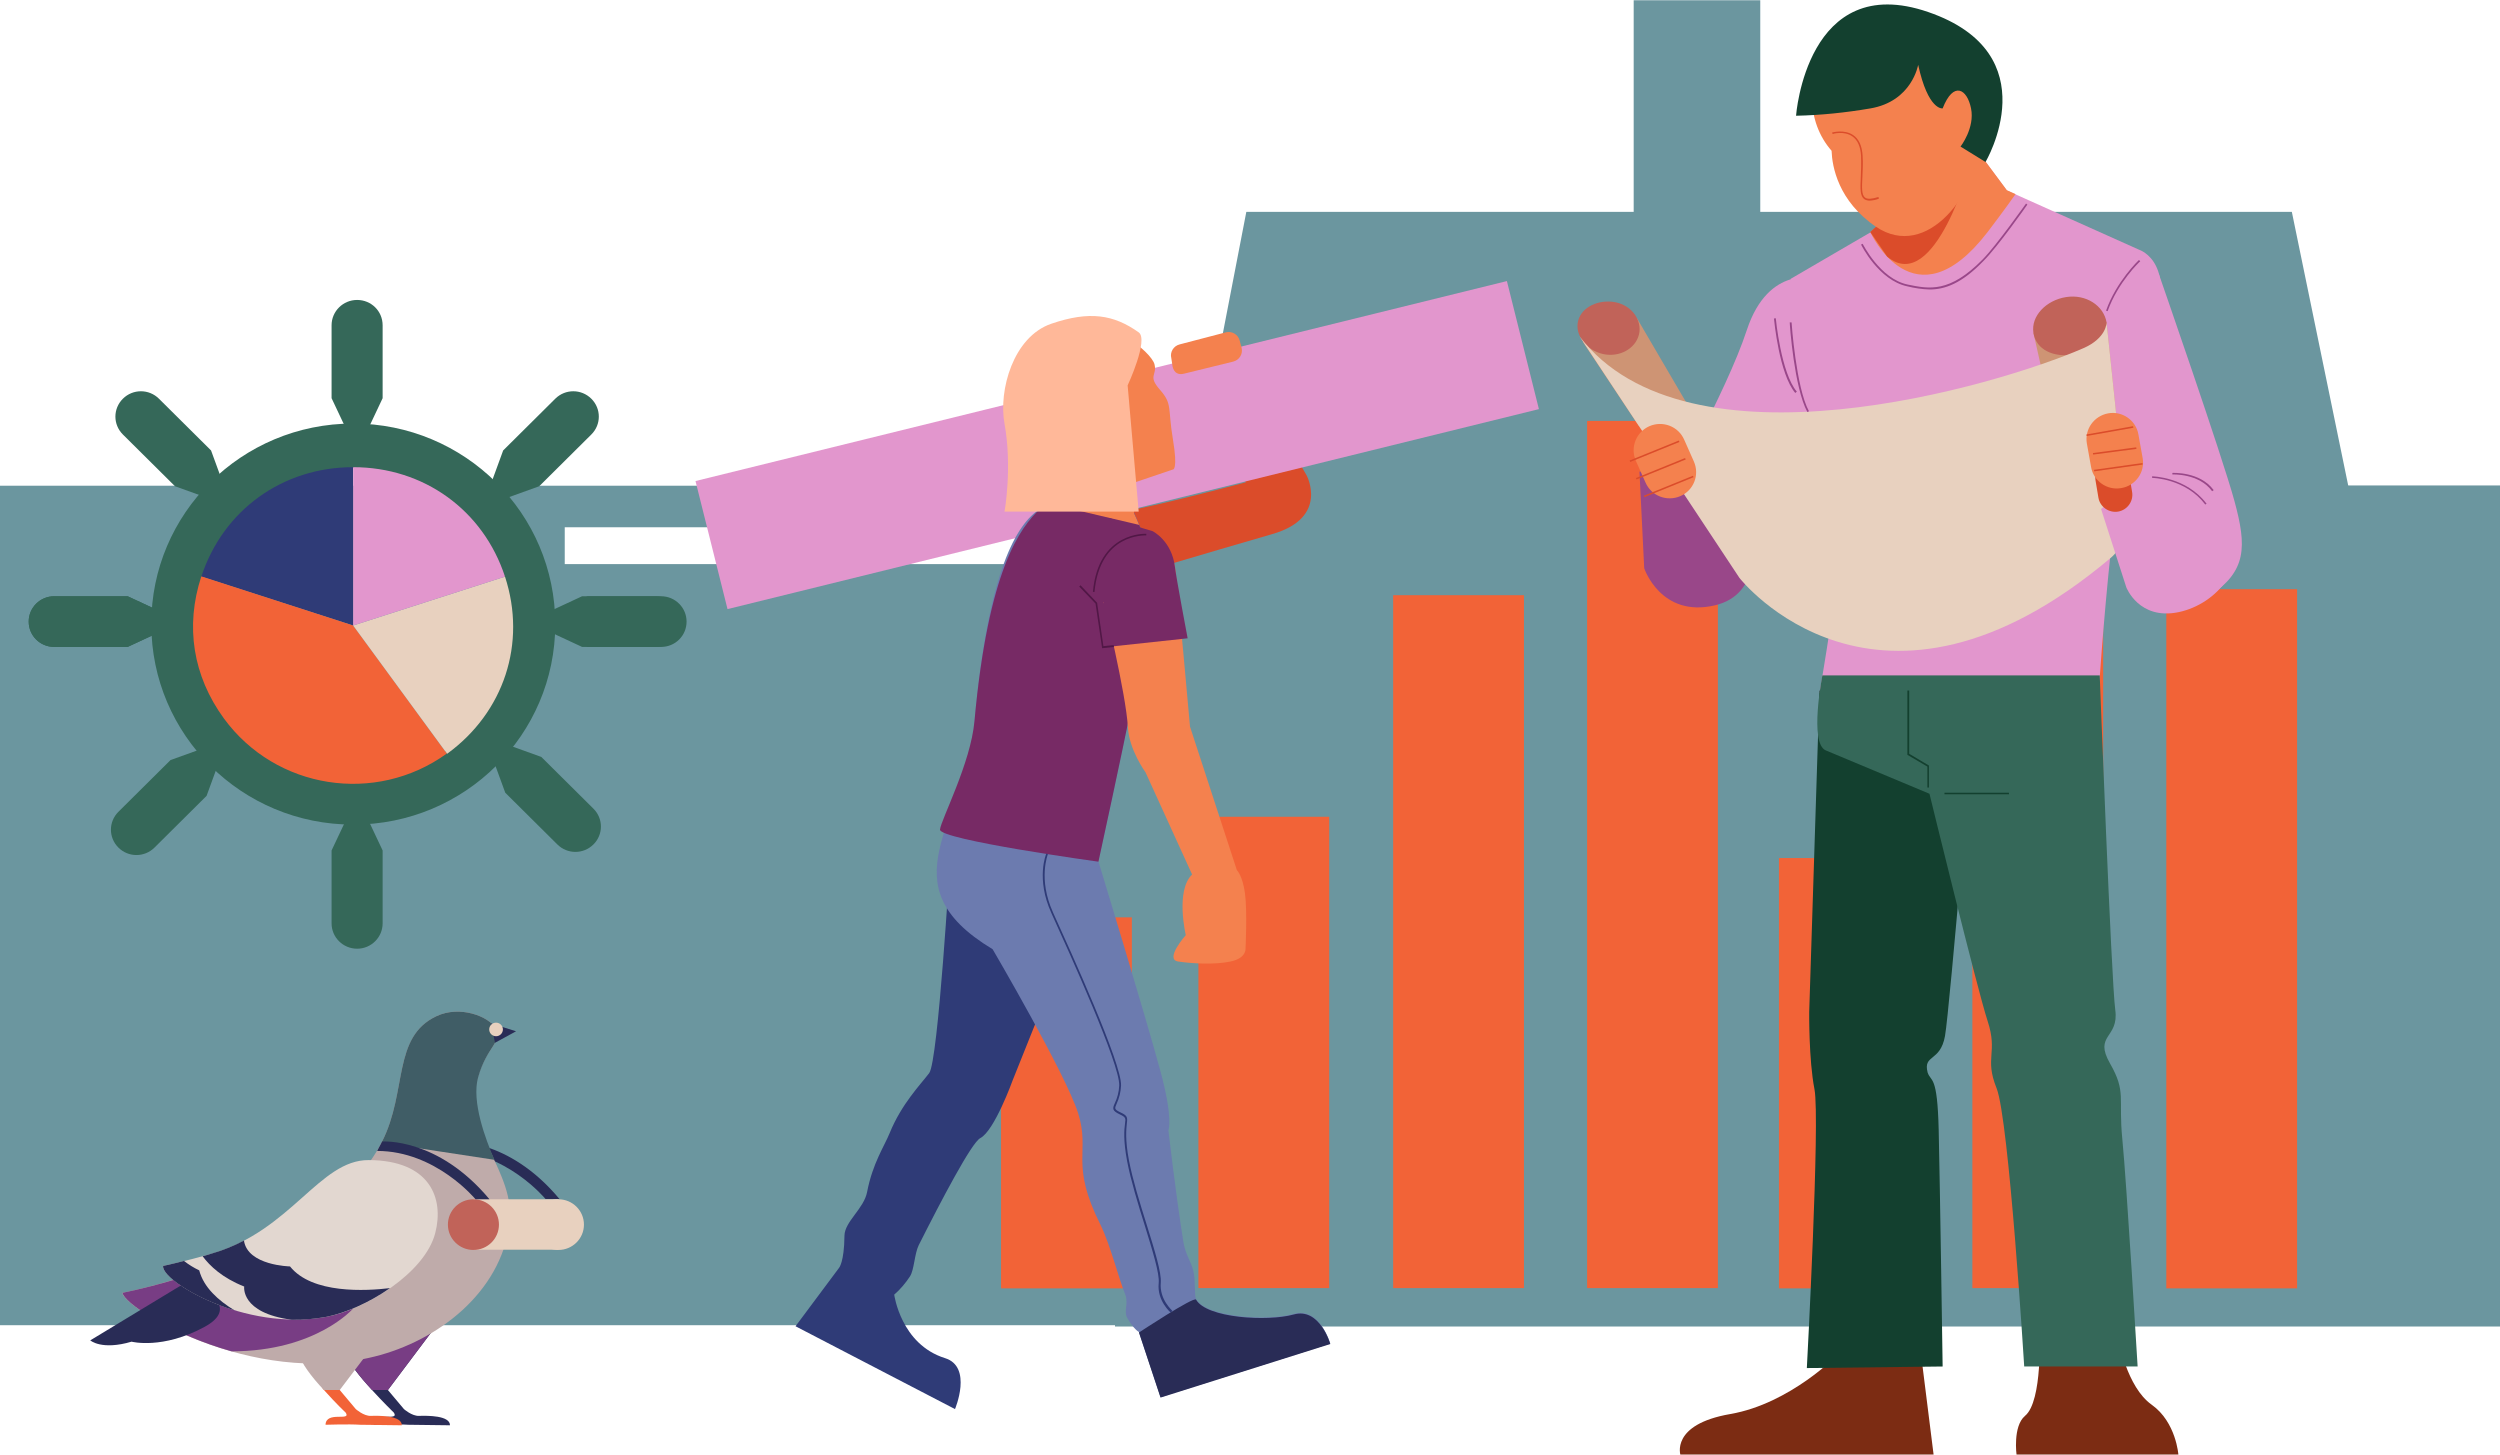 <svg width="440" height="256" viewBox="0 0 440 256" fill="none" xmlns="http://www.w3.org/2000/svg">
<g clip-path="url(#clip0)">
<path d="M413.785 87.878H209.579L219.352 37.294H403.364L413.785 87.878Z" fill="#6B969F"/>
<path d="M440 85.44H196.24V233.467H440V85.44Z" fill="#6B969F"/>
<path d="M223.659 99.282H0V233.237H223.659V99.282Z" fill="#6B969F"/>
<path d="M204.855 85.486H0V92.798H204.855V85.486Z" fill="#6B969F"/>
<path d="M196.194 85.303H186.653V107.1H196.194V85.303Z" fill="#6B969F"/>
<path d="M159.419 85.44H128.573V107.237H159.419V85.44Z" fill="#6B969F"/>
<path d="M99.394 86.498H0V108.295H99.394V86.498Z" fill="#6B969F"/>
<path d="M309.806 0.046H287.528V51.136H309.806V0.046Z" fill="#6B969F"/>
<path d="M62.156 82.359C77.44 82.359 89.853 94.683 89.853 109.859C89.853 125.034 77.44 137.358 62.156 137.358C46.871 137.358 34.459 125.034 34.459 109.859C34.459 94.683 46.871 82.359 62.156 82.359ZM62.156 74.542C42.518 74.542 26.585 90.361 26.631 109.859C26.631 129.356 42.564 145.175 62.202 145.129C81.84 145.129 97.726 129.31 97.726 109.859C97.726 90.361 81.794 74.542 62.156 74.542Z" fill="#356859"/>
<path d="M67.343 70.082L62.851 79.6L58.358 70.082V57.252C58.358 54.768 60.396 52.791 62.851 52.791C65.352 52.791 67.343 54.768 67.343 57.252V70.082Z" fill="#356859"/>
<path d="M103.423 113.86L93.836 109.399L103.423 104.938H116.345C118.846 104.938 120.838 106.962 120.838 109.399C120.838 111.882 118.846 113.86 116.345 113.86H103.423Z" fill="#356859"/>
<path d="M94.901 85.579L84.943 89.166L88.556 79.279L97.727 70.174C99.487 68.426 102.312 68.426 104.072 70.174C105.832 71.921 105.832 74.726 104.072 76.474L94.901 85.579Z" fill="#356859"/>
<path d="M22.463 113.86L32.05 109.399L22.463 104.938H9.541C7.04 104.938 5.048 106.962 5.048 109.399C5.048 111.882 7.04 113.86 9.541 113.86H22.463Z" fill="#356859"/>
<path d="M30.8 85.579L40.758 89.166L37.145 79.279L27.975 70.174C26.215 68.426 23.39 68.426 21.63 70.174C19.87 71.921 19.87 74.726 21.63 76.474L30.8 85.579Z" fill="#356859"/>
<path d="M67.343 149.682L62.851 140.163L58.358 149.682V162.512C58.358 164.995 60.396 166.973 62.851 166.973C65.352 166.973 67.343 164.949 67.343 162.512V149.682Z" fill="#356859"/>
<path d="M102.451 104.938L92.863 109.399L102.451 113.86H115.419C117.92 113.86 119.912 111.836 119.912 109.399C119.912 106.916 117.92 104.938 115.419 104.938H102.451Z" fill="#356859"/>
<path d="M95.271 133.22L85.314 129.633L88.926 139.52L98.097 148.625C99.857 150.372 102.682 150.372 104.442 148.625C106.202 146.877 106.202 144.072 104.442 142.325L95.271 133.22Z" fill="#356859"/>
<path d="M22.463 104.938L32.05 109.399L22.463 113.86H9.541C7.04 113.86 5.048 111.836 5.048 109.399C5.048 106.916 7.086 104.938 9.541 104.938H22.463Z" fill="#356859"/>
<path d="M30.012 133.771L39.97 130.185L36.358 140.071L27.187 149.177C25.427 150.924 22.602 150.924 20.842 149.177C19.082 147.429 19.082 144.624 20.842 142.877L30.012 133.771Z" fill="#356859"/>
<path d="M62.156 110.089L35.432 101.49C39.276 89.763 49.743 82.222 62.156 82.222V110.089Z" fill="#2F3B77"/>
<path d="M62.156 110.089L78.644 132.621C66.093 141.681 48.539 138.921 39.415 126.459C33.95 118.964 32.56 110.227 35.432 101.443L62.156 110.089Z" fill="#F26337"/>
<path d="M62.156 110.088L88.88 101.489C92.724 113.215 88.695 125.402 78.691 132.667L62.156 110.088Z" fill="#E8D1BF"/>
<path d="M62.156 110.089V82.222C74.568 82.222 85.036 89.763 88.88 101.49L62.156 110.089Z" fill="#E296CD"/>
<path d="M199.204 161.454H176.185V226.753H199.204V161.454Z" fill="#F26337"/>
<path d="M268.215 104.754H245.196V226.707H268.215V104.754Z" fill="#F26337"/>
<path d="M233.941 143.75H210.922V226.707H233.941V143.75Z" fill="#F26337"/>
<path d="M302.349 74.082H279.331V226.707H302.349V74.082Z" fill="#F26337"/>
<path d="M336.114 151.016H313.095V226.753H336.114V151.016Z" fill="#F26337"/>
<path d="M370.156 104.754H347.137V226.707H370.156V104.754Z" fill="#F26337"/>
<path d="M404.291 103.696H381.271V226.753H404.291V103.696Z" fill="#F26337"/>
<path d="M185.032 91.235C185.032 91.235 189.432 88.292 196.148 90.131C197.769 90.591 219.259 84.889 219.259 84.889L209.486 63.138L216.249 60.057L229.958 83.647C229.958 83.647 233.988 91.097 223.937 93.994C213.886 96.891 192.72 103.191 192.72 103.191L185.032 91.235Z" fill="#DB4C2A"/>
<path d="M265.213 49.469L122.408 84.663L128.043 107.201L270.847 72.006L265.213 49.469Z" fill="#E296CD"/>
<path d="M192.72 153.959L178.223 190.149C178.223 190.149 175.027 199.024 172.526 200.312C170.998 201.094 165.625 211.348 161.689 219.166C160.947 220.683 160.901 223.488 160.16 224.638C159.373 225.834 158.446 226.937 157.381 227.857C157.381 227.857 158.539 236.594 166.32 239.031C171.23 240.549 168.08 247.999 168.08 247.999L140.013 233.421L147.655 223.167C147.655 223.167 148.581 222.201 148.627 217.464C148.674 214.981 152.055 212.728 152.611 209.785C153.583 204.726 155.667 201.691 156.594 199.392C158.678 194.288 161.966 190.931 163.541 188.862C165.116 186.792 167.2 151.521 167.2 151.521L192.72 153.959Z" fill="#2F3B77"/>
<path d="M183.04 89.579C179.011 92.108 173.916 100.293 171.507 126.919C169.886 145.129 155.621 155.568 174.703 167.064C174.703 167.064 187.579 189.045 189.756 195.943C191.933 202.841 188.228 204.68 193.693 215.579C195.36 218.935 196.935 225.143 198 227.719C198.695 229.42 197.722 230.708 198.371 231.903C199.529 233.973 200.455 234.432 200.455 234.432L204.253 245.883L234.127 236.456C234.127 236.456 232.274 229.972 227.689 231.259C223.103 232.547 212.312 231.903 210.505 228.638C210.181 228.041 210.459 225.649 210.042 223.764C209.672 222.062 208.653 220.867 208.282 218.614C206.893 209.922 205.642 198.932 205.642 198.932C205.642 198.932 206.522 196.955 204.253 188.585C201.613 178.79 193.322 151.613 193.322 151.613C193.322 151.613 197.815 131.012 198.926 125.126C200.038 119.239 208.329 109.491 199.575 90.177C199.575 90.269 187.023 87.05 183.04 89.579Z" fill="#6C7BAF"/>
<path d="M200.455 234.525L204.253 245.975L234.127 236.548C234.127 236.548 232.274 230.064 227.689 231.352C223.103 232.64 212.312 231.996 210.506 228.731C210.135 228.133 200.455 234.525 200.455 234.525Z" fill="#292C56"/>
<path d="M183.04 89.579C179.567 92.798 173.916 100.293 171.508 126.919C170.859 134.276 165.579 144.347 165.44 146.003C165.302 147.796 193.323 151.659 193.323 151.659C193.323 151.659 197.815 131.057 198.927 125.171C200.038 119.285 208.329 109.536 199.575 90.222C199.575 90.269 190.034 83.049 183.04 89.579Z" fill="#772A65"/>
<path d="M184.291 88.567L200.502 92.384C200.224 91.695 199.899 91.005 199.575 90.269L199.761 84.889L206.43 82.635C206.43 82.635 207.356 82.819 206.43 77.301C205.504 71.783 206.384 71.139 204.161 68.61C201.937 66.081 203.697 66.127 203.188 64.103C202.678 62.08 194.712 54.722 187.302 59.321C179.891 63.919 175.676 72.151 186.977 82.222C186.977 82.175 187.024 85.946 184.291 88.567Z" fill="#F4814E"/>
<path d="M206.8 99.788C207.356 104.432 209.44 127.885 209.44 127.885L217.684 153.131C217.684 153.131 218.703 154.096 219.12 157.269C219.537 160.442 219.213 166.972 219.213 166.972C219.213 166.972 219.398 168.628 216.573 169.225C213.747 169.823 209.811 169.593 207.356 169.225C204.901 168.858 208.699 164.581 208.699 164.581C208.699 164.581 206.846 156.763 209.811 153.912L201.613 135.932C201.613 135.932 198.741 132.023 198.51 128.023C198.185 122.045 194.249 105.996 194.249 105.996C194.249 105.996 206.244 95.143 206.8 99.788Z" fill="#F4814E"/>
<path d="M195.36 91.234L202.864 93.488C202.864 93.488 206.245 95.143 206.8 99.834C207.032 101.811 209.024 112.342 209.024 112.342L194.064 113.951C194.064 110.686 194.249 105.95 194.249 105.95C194.249 105.95 186.19 93.809 195.36 91.234Z" fill="#772A65"/>
<path d="M193.971 114.089L192.813 106.226L189.941 103.237L190.173 103.007L193.091 106.088L194.202 113.721L196.009 113.537L196.055 113.859L193.971 114.089Z" fill="#511746"/>
<path d="M192.628 104.202L192.35 104.156C193.322 93.487 201.659 93.947 201.752 93.947V94.223C201.381 94.269 193.6 93.855 192.628 104.202Z" fill="#511746"/>
<path d="M206.059 231.029C206.059 231.029 203.604 228.96 203.928 225.833C204.114 224.178 202.817 220.039 201.474 215.67C200.316 211.992 199.019 207.761 198.371 204.358C197.676 200.633 197.861 198.794 198 197.782C198.139 196.77 198.139 196.633 197.074 196.127C195.731 195.483 195.777 195.115 196.194 194.195C196.657 193.23 196.935 192.172 196.981 191.068C197.166 187.389 188.135 167.524 185.171 160.994L185.032 160.672C182.299 154.694 184.105 150.279 184.152 150.233L184.43 150.325C184.43 150.371 182.67 154.694 185.309 160.534L185.448 160.856C188.413 167.386 197.491 187.298 197.305 191.068C197.259 192.172 196.981 193.276 196.518 194.287C196.147 195.115 196.101 195.253 197.259 195.805C198.417 196.357 198.463 196.633 198.324 197.736C198.232 198.702 198 200.541 198.695 204.22C199.343 207.623 200.64 211.808 201.798 215.486C203.234 220.085 204.438 223.994 204.299 225.741C204.021 228.73 206.337 230.662 206.337 230.708L206.059 231.029Z" fill="#2F3B77"/>
<path d="M176.788 74.542C175.723 68.702 178.316 59.275 185.032 56.976C191.748 54.677 196.009 55.366 200.409 58.493C202.215 59.781 198.464 67.828 198.464 67.828L200.409 90.039H176.788C176.834 89.993 178.177 82.13 176.788 74.542Z" fill="#FFB899"/>
<path d="M217.036 63.644L208.422 65.759C207.356 66.035 206.662 65.621 206.384 64.564L206.152 63.046C205.874 61.988 206.523 60.885 207.634 60.609L215.739 58.493C216.805 58.218 217.916 58.861 218.194 59.965L218.518 61.207C218.796 62.264 218.148 63.368 217.036 63.644Z" fill="#F4814E"/>
<path d="M347.461 25.798L353.204 33.523L376.501 43.962C376.501 43.962 383.912 46.307 378.122 60.195C372.333 74.082 369.369 121.953 369.369 121.953H320.228C320.228 121.953 324.442 98.271 323.887 91.741C323.331 85.211 314.716 63.46 315.179 49.066L335.697 37.11L347.461 25.798Z" fill="#E296CD"/>
<path d="M329.167 40.835C329.167 40.835 336.809 57.758 349.823 40.835C352.741 37.018 354.733 34.167 354.733 34.167L353.204 33.477L347.461 25.752L330.741 34.811L330.973 39.18L329.167 40.835Z" fill="#F4814E"/>
<path d="M346.905 28.511C346.905 28.511 340.56 52.193 332.131 45.157L329.167 40.835L332.084 38.122L332.825 30.672L346.905 28.511Z" fill="#DB4C2A"/>
<path d="M318.931 17.291C318.931 9.427 325.322 3.081 333.242 3.081C334.678 3.081 336.068 3.311 337.457 3.725C352 7.358 348.851 20.004 348.666 23.82C348.249 34.075 339.124 45.939 330.185 39.915C323.516 35.409 322.451 29.293 322.358 26.534C320.135 24.004 318.931 20.693 318.931 17.291Z" fill="#F4814E"/>
<path d="M323.516 238.342C323.516 238.342 315.133 247.033 304.526 248.872C293.92 250.712 295.773 256.138 295.773 256.138H340.328L338.105 238.388H323.516V238.342Z" fill="#7C2C13"/>
<path d="M358.947 234.341C358.947 234.341 359.55 246.619 356.4 249.194C354.223 251.034 354.918 256.092 354.918 256.092H383.402C383.402 256.092 383.031 250.298 378.678 247.217C374.324 244.136 372.842 235.766 372.842 235.766L358.947 234.341Z" fill="#7C2C13"/>
<path d="M320.228 121.539L318.421 178.101C318.421 178.101 318.329 186.516 319.348 191.713C320.367 196.909 318.004 240.779 318.004 240.779L341.904 240.503C341.904 240.503 341.44 208.727 341.209 198.84C340.977 189.045 339.866 190.517 339.264 188.77C338.43 185.505 341.487 186.976 342.32 182.332C343.154 177.687 347.739 122.643 347.739 122.643L320.228 121.539Z" fill="#13402F"/>
<path d="M321.339 132.07L339.588 139.703C339.588 139.703 347.971 174.054 349.823 179.711C351.676 185.367 349.221 186.103 351.398 191.529C353.575 196.955 356.261 240.503 356.261 240.503H376.223C376.223 240.503 374.278 208.037 373.537 200.588C372.796 193.138 374.278 192.265 371.36 187.16C368.442 182.056 372.981 182.792 372.286 177.733C371.592 172.675 369.554 118.872 369.554 118.872H320.737C320.737 118.918 318.375 130.828 321.339 132.07Z" fill="#356859"/>
<path d="M339.495 138.6H339.217V134.921L335.697 132.851V121.539H336.021V132.667L339.495 134.737V138.6Z" fill="#13402F"/>
<path d="M319.811 49.02C319.811 49.02 311.289 46.445 307.445 58.079C303.786 69.253 293.179 87.371 290.632 94.591C288.085 101.811 292.485 104.754 298.32 105.812C304.156 106.869 306.426 102.777 309.297 97.12C312.771 90.131 324.628 65.666 324.628 65.666L319.811 49.02Z" fill="#E296CD"/>
<path d="M379.975 48.284C379.975 48.284 391.091 80.198 393.268 88.199C395.444 96.201 395.444 100.523 388.868 104.892C382.291 109.261 376.084 100.891 375.343 97.994C374.602 95.097 362.931 58.079 362.931 58.079C362.931 58.079 366.682 34.121 379.975 48.284Z" fill="#E296CD"/>
<path d="M288.547 83.003L289.381 100.017C289.381 100.017 292.299 108.755 301.794 106.547C310.131 104.616 308.741 94.959 307.815 93.12C306.888 91.28 297.579 82.497 297.579 82.497L288.547 83.003Z" fill="#994789"/>
<path d="M297.626 72.288L288.131 56.056L278.59 60.194L288.409 74.956L297.626 72.288Z" fill="#CE9474"/>
<path d="M288.547 58.401C288.223 60.977 285.583 62.77 282.665 62.402C279.747 62.034 277.339 59.505 277.663 56.93C277.987 54.355 280.813 52.791 283.777 53.113C286.741 53.435 288.825 55.826 288.547 58.401Z" fill="#C16359"/>
<path d="M357.882 58.586L370.758 56.746L373.166 79.739L363.44 83.326L357.882 58.586Z" fill="#CE9474"/>
<path d="M370.758 56.746C371.221 59.781 368.396 61.85 364.922 62.402C361.449 62.954 358.346 61.574 357.882 58.585C357.419 55.596 360.152 52.837 363.626 52.285C367.099 51.733 370.249 53.757 370.758 56.746Z" fill="#C16359"/>
<path d="M277.988 59.183L306.148 101.72C306.148 101.72 330.417 132.852 371.546 98.133C375.205 95.052 374.093 88.522 374.093 88.522L370.758 56.746C370.758 56.746 370.805 59.505 366.636 61.299C351.398 67.921 296.977 84.061 277.988 59.183Z" fill="#E8D1BF"/>
<path d="M369.786 89.579L374.232 103.375C374.232 103.375 376.455 109.169 383.402 107.744C390.35 106.318 396.139 99.006 391.786 93.442C389.655 90.683 378.725 82.682 378.725 82.682L369.786 89.579Z" fill="#E296CD"/>
<path d="M388.127 88.797C384.653 84.199 378.817 84.107 378.771 84.107V83.831C378.817 83.831 384.792 83.923 388.358 88.659L388.127 88.797Z" fill="#994789"/>
<path d="M389.331 86.452C387.015 83.279 382.384 83.509 382.337 83.509V83.233C382.384 83.233 387.201 82.957 389.609 86.268L389.331 86.452Z" fill="#994789"/>
<path d="M337.596 11.404C337.596 11.404 336.531 17.842 329.166 19.084C324.859 19.82 320.505 20.279 316.105 20.371C316.105 20.371 317.958 -5.242 339.356 2.115C360.754 9.473 349.453 28.511 349.453 28.511L345.053 25.798C345.053 25.798 347.6 22.533 346.905 19.084C346.211 15.635 343.802 14.209 341.903 19.084C341.857 19.084 339.356 19.452 337.596 11.404Z" fill="#13402F"/>
<path d="M329.074 35.317C328.703 35.317 328.379 35.225 328.101 35.041C327.36 34.489 327.407 33.202 327.499 31.224C327.545 30.121 327.592 28.879 327.545 27.453C327.453 25.798 326.943 24.648 326.017 24.005C324.581 22.993 322.59 23.545 322.543 23.591L322.451 23.315C322.543 23.315 324.581 22.717 326.156 23.775C327.175 24.464 327.731 25.706 327.823 27.453C327.916 28.879 327.823 30.121 327.777 31.224C327.684 33.018 327.638 34.305 328.24 34.765C328.657 35.087 329.398 35.041 330.602 34.673L330.695 34.949C330.232 35.179 329.676 35.271 329.074 35.317Z" fill="#DB4C2A"/>
<path d="M371.268 81.118C372.889 80.842 374.464 81.945 374.742 83.555L375.251 86.59C375.529 88.199 374.417 89.763 372.796 90.039C371.175 90.315 369.6 89.211 369.323 87.601L368.813 84.566C368.535 82.957 369.647 81.393 371.268 81.118Z" fill="#DB4C2A"/>
<path d="M371.036 72.749C373.537 72.289 375.946 73.991 376.362 76.474L377.104 80.612C377.567 83.096 375.853 85.487 373.352 85.901C370.851 86.361 368.442 84.659 368.026 82.176L367.285 78.037C366.868 75.554 368.535 73.209 371.036 72.749Z" fill="#F4814E"/>
<path d="M290.308 75.001C292.67 73.99 295.402 75.047 296.421 77.393L298.135 81.255C299.154 83.601 298.089 86.314 295.727 87.325C293.365 88.337 290.632 87.279 289.613 84.934L287.899 81.072C286.88 78.726 287.992 76.013 290.308 75.001Z" fill="#F4814E"/>
<path d="M318.097 72.519C315.781 68.242 314.994 57.206 314.994 56.746H315.318C315.318 56.838 316.105 68.196 318.375 72.381L318.097 72.519Z" fill="#994789"/>
<path d="M315.966 69.162C313.141 65.805 312.261 56.47 312.215 56.056L312.539 56.01C312.539 56.102 313.465 65.667 316.244 68.932L315.966 69.162Z" fill="#994789"/>
<path d="M370.943 54.768L370.666 54.676C372.472 49.526 376.409 45.801 376.455 45.755L376.686 45.985C376.64 45.985 372.75 49.664 370.943 54.768Z" fill="#994789"/>
<path d="M339.588 50.951C338.291 50.905 336.994 50.721 335.697 50.4C330.649 49.342 327.592 43.134 327.545 43.042L327.823 42.904C327.87 42.95 330.88 49.066 335.743 50.078C339.541 50.859 343.108 51.595 348.943 45.663C351.352 43.226 356.539 35.868 356.585 35.822L356.817 36.006C356.771 36.098 351.583 43.456 349.129 45.893C345.238 49.94 342.274 50.951 339.588 50.951Z" fill="#994789"/>
<path d="M353.575 139.52H342.228V139.795H353.575V139.52Z" fill="#13402F"/>
<path d="M375.419 75.011L367.212 76.466L367.261 76.737L375.468 75.283L375.419 75.011Z" fill="#DB4C2A"/>
<path d="M375.977 78.734L368.354 79.731L368.391 80.005L376.013 79.007L375.977 78.734Z" fill="#DB4C2A"/>
<path d="M377.068 81.49L368.539 82.688L368.577 82.961L377.107 81.763L377.068 81.49Z" fill="#DB4C2A"/>
<path d="M295.467 77.532L286.809 81.051L286.914 81.306L295.573 77.787L295.467 77.532Z" fill="#DB4C2A"/>
<path d="M296.577 80.614L287.918 84.133L288.024 84.388L296.683 80.87L296.577 80.614Z" fill="#DB4C2A"/>
<path d="M297.959 83.732L289.3 87.251L289.405 87.506L298.064 83.988L297.959 83.732Z" fill="#DB4C2A"/>
<path d="M75.911 234.479L68.269 244.642L71.094 247.999C71.094 247.999 72.484 249.241 73.734 249.195C75.217 249.149 79.2 249.103 79.2 250.85L71.836 250.758C69.937 250.62 65.768 250.758 65.768 250.758C65.861 248.275 70.307 250.206 69.335 248.643C69.335 248.643 61.414 240.917 61.137 238.664C60.859 236.411 75.911 234.479 75.911 234.479Z" fill="#292C56"/>
<path d="M75.912 234.479L68.27 244.642H65.491C63.314 242.389 61.322 239.63 61.137 238.434C60.905 236.319 75.912 234.479 75.912 234.479Z" fill="#783D84"/>
<path d="M79.617 200.91C79.617 200.91 89.389 200.128 98.467 211.026H96.013C96.013 211.026 89.019 202.519 78.69 202.519L79.617 200.91Z" fill="#292C56"/>
<path d="M87.259 180.998C86.008 178.883 80.96 176.906 76.838 178.837C69.01 182.562 71.743 192.081 67.25 200.91C57.154 220.867 21.537 227.535 21.537 227.535C21.722 230.157 44.139 244.182 65.907 238.756C77.023 235.997 88.092 227.535 89.667 215.441C90.871 206.152 81.377 199.346 84.109 189.552C85.73 184.033 88.602 183.298 87.259 180.998Z" fill="#BFABAA"/>
<path d="M62.202 230.249C62.202 230.249 55.671 237.836 40.758 237.836C29.688 234.709 21.676 229.099 21.583 227.536C28.206 226.156 34.69 224.179 40.897 221.604L62.202 230.249Z" fill="#783D84"/>
<path d="M67.158 201.094C67.204 201.048 67.204 201.002 67.25 200.91C71.743 192.035 69.01 182.516 76.838 178.837C80.96 176.906 86.008 178.883 87.259 180.998C88.602 183.298 85.73 184.033 84.156 189.597C82.951 193.828 85.453 200.542 87.027 204.129L67.158 201.094Z" fill="#405D66"/>
<path d="M33.116 225.466L15.886 235.905C15.886 235.905 17.878 237.698 23.158 236.134C23.158 236.134 28.623 237.56 36.034 233.513C43.444 229.467 33.116 225.466 33.116 225.466Z" fill="#292C56"/>
<path d="M59.794 244.642L62.619 247.999C62.619 247.999 64.008 249.241 65.259 249.195C66.741 249.149 70.724 249.103 70.724 250.85L63.36 250.758C61.461 250.62 57.292 250.758 57.292 250.758C57.385 248.275 61.831 250.207 60.859 248.643C60.859 248.643 59.145 247.034 57.015 244.642C55.162 242.573 59.794 244.642 59.794 244.642Z" fill="#F26337"/>
<path d="M67.482 234.479L59.794 244.642H57.015C54.838 242.389 52.846 239.63 52.707 238.434C52.429 236.319 67.482 234.479 67.482 234.479Z" fill="#BFABAA"/>
<path d="M28.716 222.799C28.253 225.328 42.888 234.433 57.432 231.766C64.194 230.524 74.8 224.087 76.606 217.005C78.181 210.935 75.726 204.221 64.888 204.175C56.227 204.129 51.318 216.545 37.331 220.638C32.143 222.109 28.716 222.799 28.716 222.799Z" fill="#E2D7D0"/>
<path d="M86.425 180.125L87.12 183.528L90.825 181.505L86.425 180.125Z" fill="#292C56"/>
<path d="M35.663 221.097C36.219 220.959 36.775 220.775 37.377 220.591C39.322 220.039 41.175 219.258 42.935 218.338C43.583 222.752 51.04 222.89 51.04 222.89C54.931 227.765 64.425 227.213 68.64 226.707C64.981 229.282 60.72 231.122 57.431 231.766C55.394 232.133 53.356 232.317 51.318 232.271C42.286 231.076 42.981 226.431 42.981 226.431C39.137 224.914 36.914 222.798 35.663 221.097Z" fill="#292C56"/>
<path d="M32.374 221.925C33.208 222.569 34.088 223.12 35.061 223.58C35.848 226.569 38.395 228.869 41.267 230.616C33.764 228.363 28.438 224.362 28.715 222.799C28.715 222.799 30.105 222.523 32.374 221.925Z" fill="#292C56"/>
<path d="M87.305 182.378C87.97 182.378 88.51 181.842 88.51 181.182C88.51 180.522 87.97 179.986 87.305 179.986C86.64 179.986 86.101 180.522 86.101 181.182C86.101 181.842 86.64 182.378 87.305 182.378Z" fill="#E8D1BF"/>
<path d="M98.282 219.993C100.763 219.993 102.775 217.996 102.775 215.533C102.775 213.069 100.763 211.072 98.282 211.072C95.801 211.072 93.79 213.069 93.79 215.533C93.79 217.996 95.801 219.993 98.282 219.993Z" fill="#E8D1BF"/>
<path d="M98.282 211.072H83.322V219.947H98.282V211.072Z" fill="#E8D1BF"/>
<path d="M83.322 219.993C85.803 219.993 87.815 217.996 87.815 215.533C87.815 213.069 85.803 211.072 83.322 211.072C80.841 211.072 78.83 213.069 78.83 215.533C78.83 217.996 80.841 219.993 83.322 219.993Z" fill="#C16359"/>
<path d="M67.251 200.91C67.251 200.91 77.023 200.128 86.147 211.072H83.693C83.693 211.072 76.699 202.565 66.371 202.565L67.251 200.91Z" fill="#292C56"/>
</g>
<defs>
<clipPath id="clip0">
<rect width="440" height="256" fill="white"/>
</clipPath>
</defs>
</svg>
